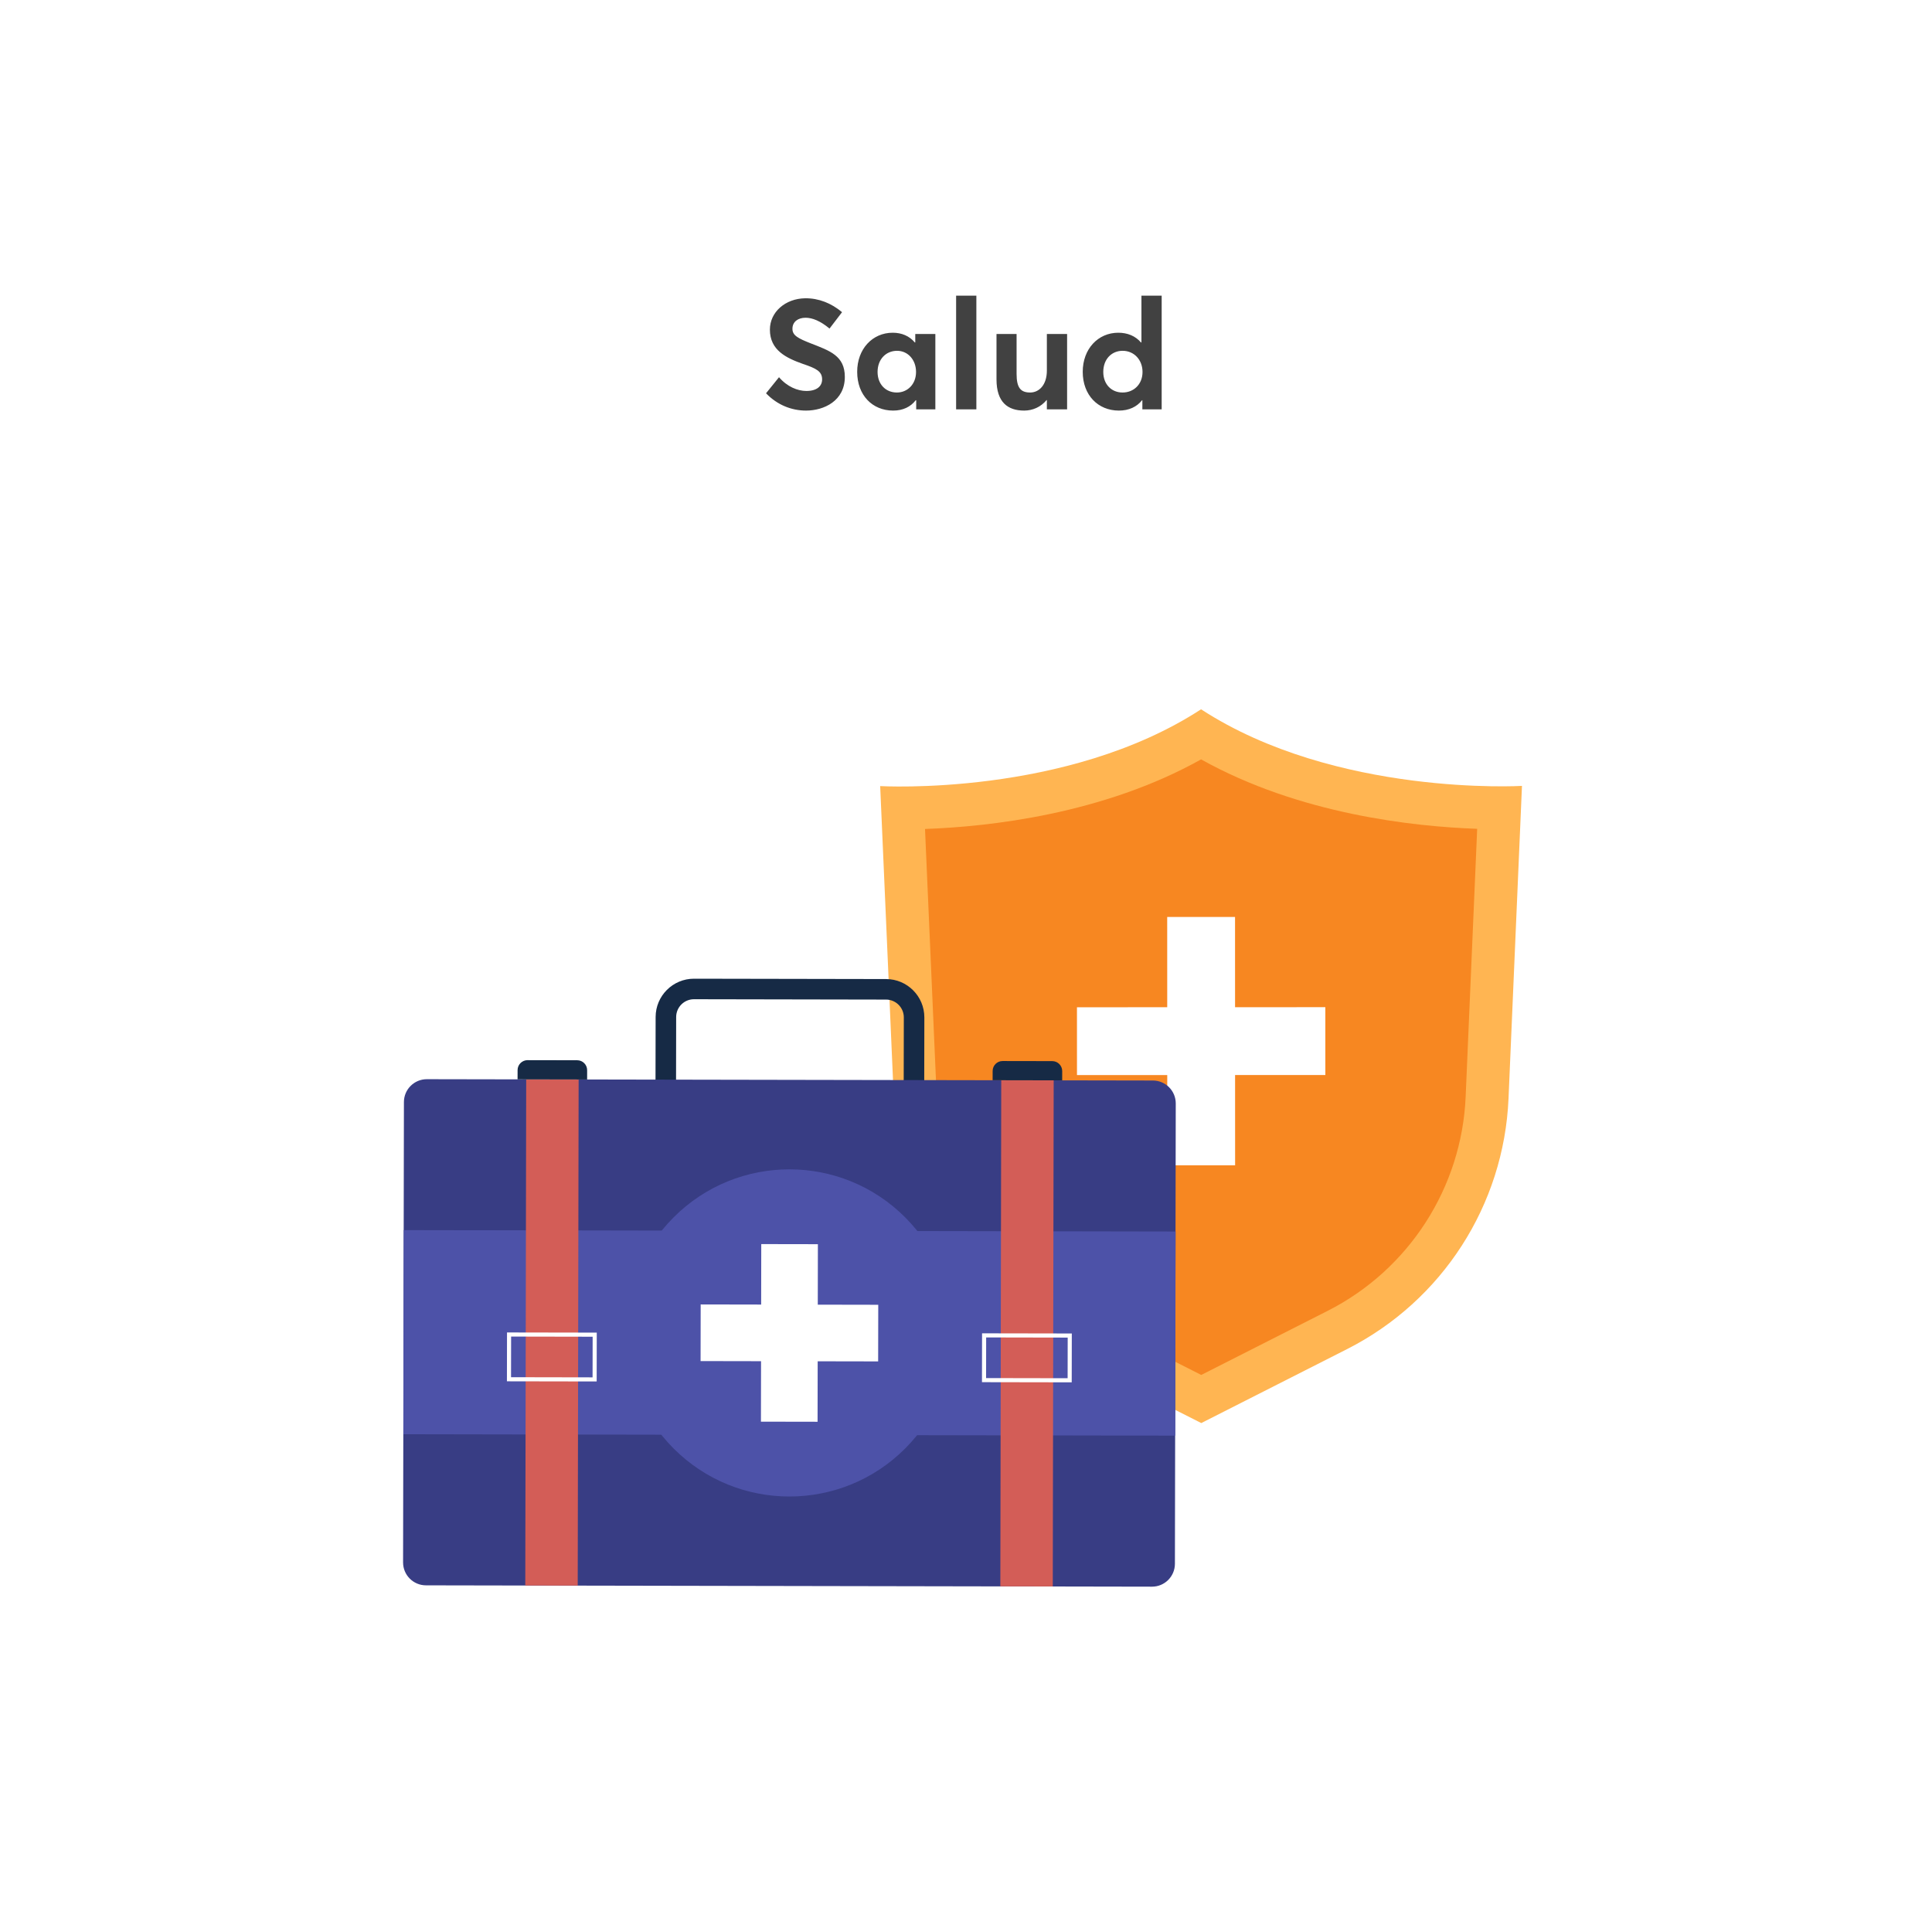 <svg width="278" height="276" viewBox="0 0 278 276" fill="none" xmlns="http://www.w3.org/2000/svg">
<g filter="url(#filter0_d_315_7543)">
<rect x="15.664" y="8.5" width="247" height="247" rx="8.987" fill="white"/>
</g>
<path d="M172.823 102.067C153.456 114.687 126.651 113.118 126.651 113.118L128.614 158.102C129.283 173.432 138.168 187.209 151.857 194.142L172.854 204.778L193.845 194.129C207.529 187.188 216.406 173.405 217.065 158.075L219 113.089C219 113.089 192.198 114.675 172.823 102.067Z" fill="#FFB552"/>
<path d="M154.647 188.633C142.966 182.717 135.354 170.915 134.784 157.832L133.103 119.29C142.281 118.962 158.71 117.173 172.826 109.275C186.946 117.165 203.377 118.944 212.555 119.266L210.897 157.809C210.335 170.892 202.731 182.698 191.053 188.622L172.852 197.854L154.647 188.633Z" fill="#F78721"/>
<path d="M190.705 144.933L177.716 144.937L177.712 131.948L167.951 131.951L167.955 144.94L154.966 144.944L154.969 154.704L167.958 154.7L167.962 167.689L177.723 167.687L177.719 154.697L190.708 154.694L190.705 144.933Z" fill="white"/>
<path d="M132.984 159.242L94.316 159.171L94.34 146.339C94.346 143.298 96.823 140.829 99.864 140.835L127.504 140.885C130.544 140.891 133.013 143.369 133.007 146.41L132.984 159.242ZM97.277 156.221L130.034 156.281L130.052 146.403C130.054 144.992 128.908 143.842 127.498 143.84L99.859 143.789C98.448 143.787 97.297 144.933 97.295 146.344L97.277 156.221Z" fill="#162A45"/>
<path d="M165.893 155.486L61.422 155.295C59.602 155.292 58.124 156.764 58.121 158.584L58 224.828C57.997 226.647 59.469 228.125 61.289 228.129L165.76 228.32C167.58 228.323 169.058 226.851 169.061 225.031L169.182 158.787C169.185 156.967 167.713 155.49 165.893 155.486Z" fill="#383D84"/>
<path d="M169.158 177.214L58.097 177.014L58.044 206.389L169.105 206.588L169.158 177.214Z" fill="#4D52A8"/>
<path d="M130.232 208.452C139.425 199.259 139.425 184.354 130.232 175.162C121.039 165.969 106.135 165.969 96.942 175.162C87.749 184.354 87.749 199.259 96.942 208.452C106.135 217.645 121.039 217.645 130.232 208.452Z" fill="#4D52A8"/>
<path d="M126.374 187.756L117.672 187.74L117.688 179.038L109.54 179.024L109.524 187.725L100.822 187.709L100.808 195.858L109.509 195.874L109.493 204.576L117.642 204.59L117.658 195.889L126.359 195.905L126.374 187.756Z" fill="white"/>
<path d="M151.617 155.454L144.072 155.44L143.941 228.274L151.486 228.287L151.617 155.454Z" fill="#D35D57"/>
<path d="M151.412 152.693L144.269 152.68C143.478 152.678 142.835 153.319 142.833 154.111L142.831 155.443L152.84 155.462L152.843 154.129C152.844 153.337 152.203 152.694 151.412 152.693Z" fill="#162A45"/>
<path d="M83.26 155.33L75.715 155.317L75.584 228.151L83.129 228.164L83.26 155.33Z" fill="#D35D57"/>
<path d="M83.055 152.568L75.912 152.555C75.121 152.554 74.478 153.194 74.476 153.986L74.474 155.319L84.483 155.338L84.485 154.005C84.488 153.213 83.847 152.569 83.055 152.568Z" fill="#162A45"/>
<path d="M154.212 198.917L141.298 198.894L141.311 191.864L154.225 191.887L154.212 198.917ZM141.891 198.303L153.623 198.325L153.633 192.478L141.901 192.456L141.891 198.303Z" fill="white"/>
<path d="M85.857 198.792L72.942 198.769L72.955 191.739L85.87 191.762L85.857 198.792ZM73.534 198.178L85.266 198.2L85.277 192.353L73.545 192.331L73.534 198.178Z" fill="white"/>
<path d="M115.984 59.083C113.939 59.083 111.872 58.305 110.227 56.593L112.094 54.281C113.272 55.659 114.784 56.26 116.029 56.26C117.54 56.26 118.296 55.571 118.296 54.592C118.296 53.436 117.451 53.014 115.539 52.369C113.161 51.525 110.782 50.413 110.782 47.434C110.782 44.9 113.005 42.966 115.851 42.922C117.807 42.899 119.63 43.633 121.164 44.922L119.363 47.279C118.051 46.19 116.896 45.723 115.917 45.723C114.828 45.723 114.028 46.301 114.028 47.301C114.006 48.279 114.873 48.702 116.673 49.413C119.407 50.48 121.564 51.191 121.564 54.237C121.564 57.682 118.563 59.083 115.984 59.083ZM131.7 48.057H134.59V58.905H131.834V57.593H131.767C131.033 58.549 129.922 59.083 128.521 59.083C125.52 59.083 123.342 56.86 123.342 53.503C123.342 50.213 125.543 47.879 128.455 47.879C129.744 47.879 130.856 48.346 131.634 49.279H131.7V48.057ZM129.055 56.482C130.567 56.482 131.811 55.304 131.811 53.525C131.811 51.791 130.656 50.48 129.077 50.48C127.521 50.48 126.276 51.658 126.276 53.525C126.276 55.282 127.432 56.482 129.055 56.482ZM137.578 58.905V42.544H140.491V58.905H137.578ZM150.636 48.057H153.548V58.905H150.636V57.571H150.592C149.769 58.572 148.591 59.083 147.368 59.083C145.034 59.083 143.389 57.905 143.389 54.592V48.057H146.279V53.814C146.279 55.815 146.879 56.482 148.235 56.482C149.502 56.482 150.636 55.415 150.636 53.325V48.057ZM164.244 42.544H167.156V58.905H164.378V57.593H164.333C163.577 58.549 162.444 59.083 160.999 59.083C157.998 59.083 155.797 56.86 155.797 53.503C155.797 50.213 157.998 47.879 160.91 47.879C162.243 47.879 163.377 48.346 164.177 49.279H164.244V42.544ZM161.532 56.482C163.133 56.482 164.4 55.304 164.4 53.525C164.4 51.791 163.199 50.48 161.532 50.48C159.976 50.48 158.753 51.658 158.753 53.525C158.753 55.282 159.909 56.482 161.532 56.482Z" fill="#414141"/>
<defs>
<filter id="filter0_d_315_7543" x="0.363" y="0.85" width="277.602" height="277.602" filterUnits="userSpaceOnUse" color-interpolation-filters="sRGB">
<feFlood flood-opacity="0" result="BackgroundImageFix"/>
<feColorMatrix in="SourceAlpha" type="matrix" values="0 0 0 0 0 0 0 0 0 0 0 0 0 0 0 0 0 0 127 0" result="hardAlpha"/>
<feOffset dy="7.65"/>
<feGaussianBlur stdDeviation="7.65"/>
<feComposite in2="hardAlpha" operator="out"/>
<feColorMatrix type="matrix" values="0 0 0 0 0.671 0 0 0 0 0.745 0 0 0 0 0.82 0 0 0 0.3 0"/>
<feBlend mode="normal" in2="BackgroundImageFix" result="effect1_dropShadow_315_7543"/>
<feBlend mode="normal" in="SourceGraphic" in2="effect1_dropShadow_315_7543" result="shape"/>
</filter>
</defs>
</svg>
